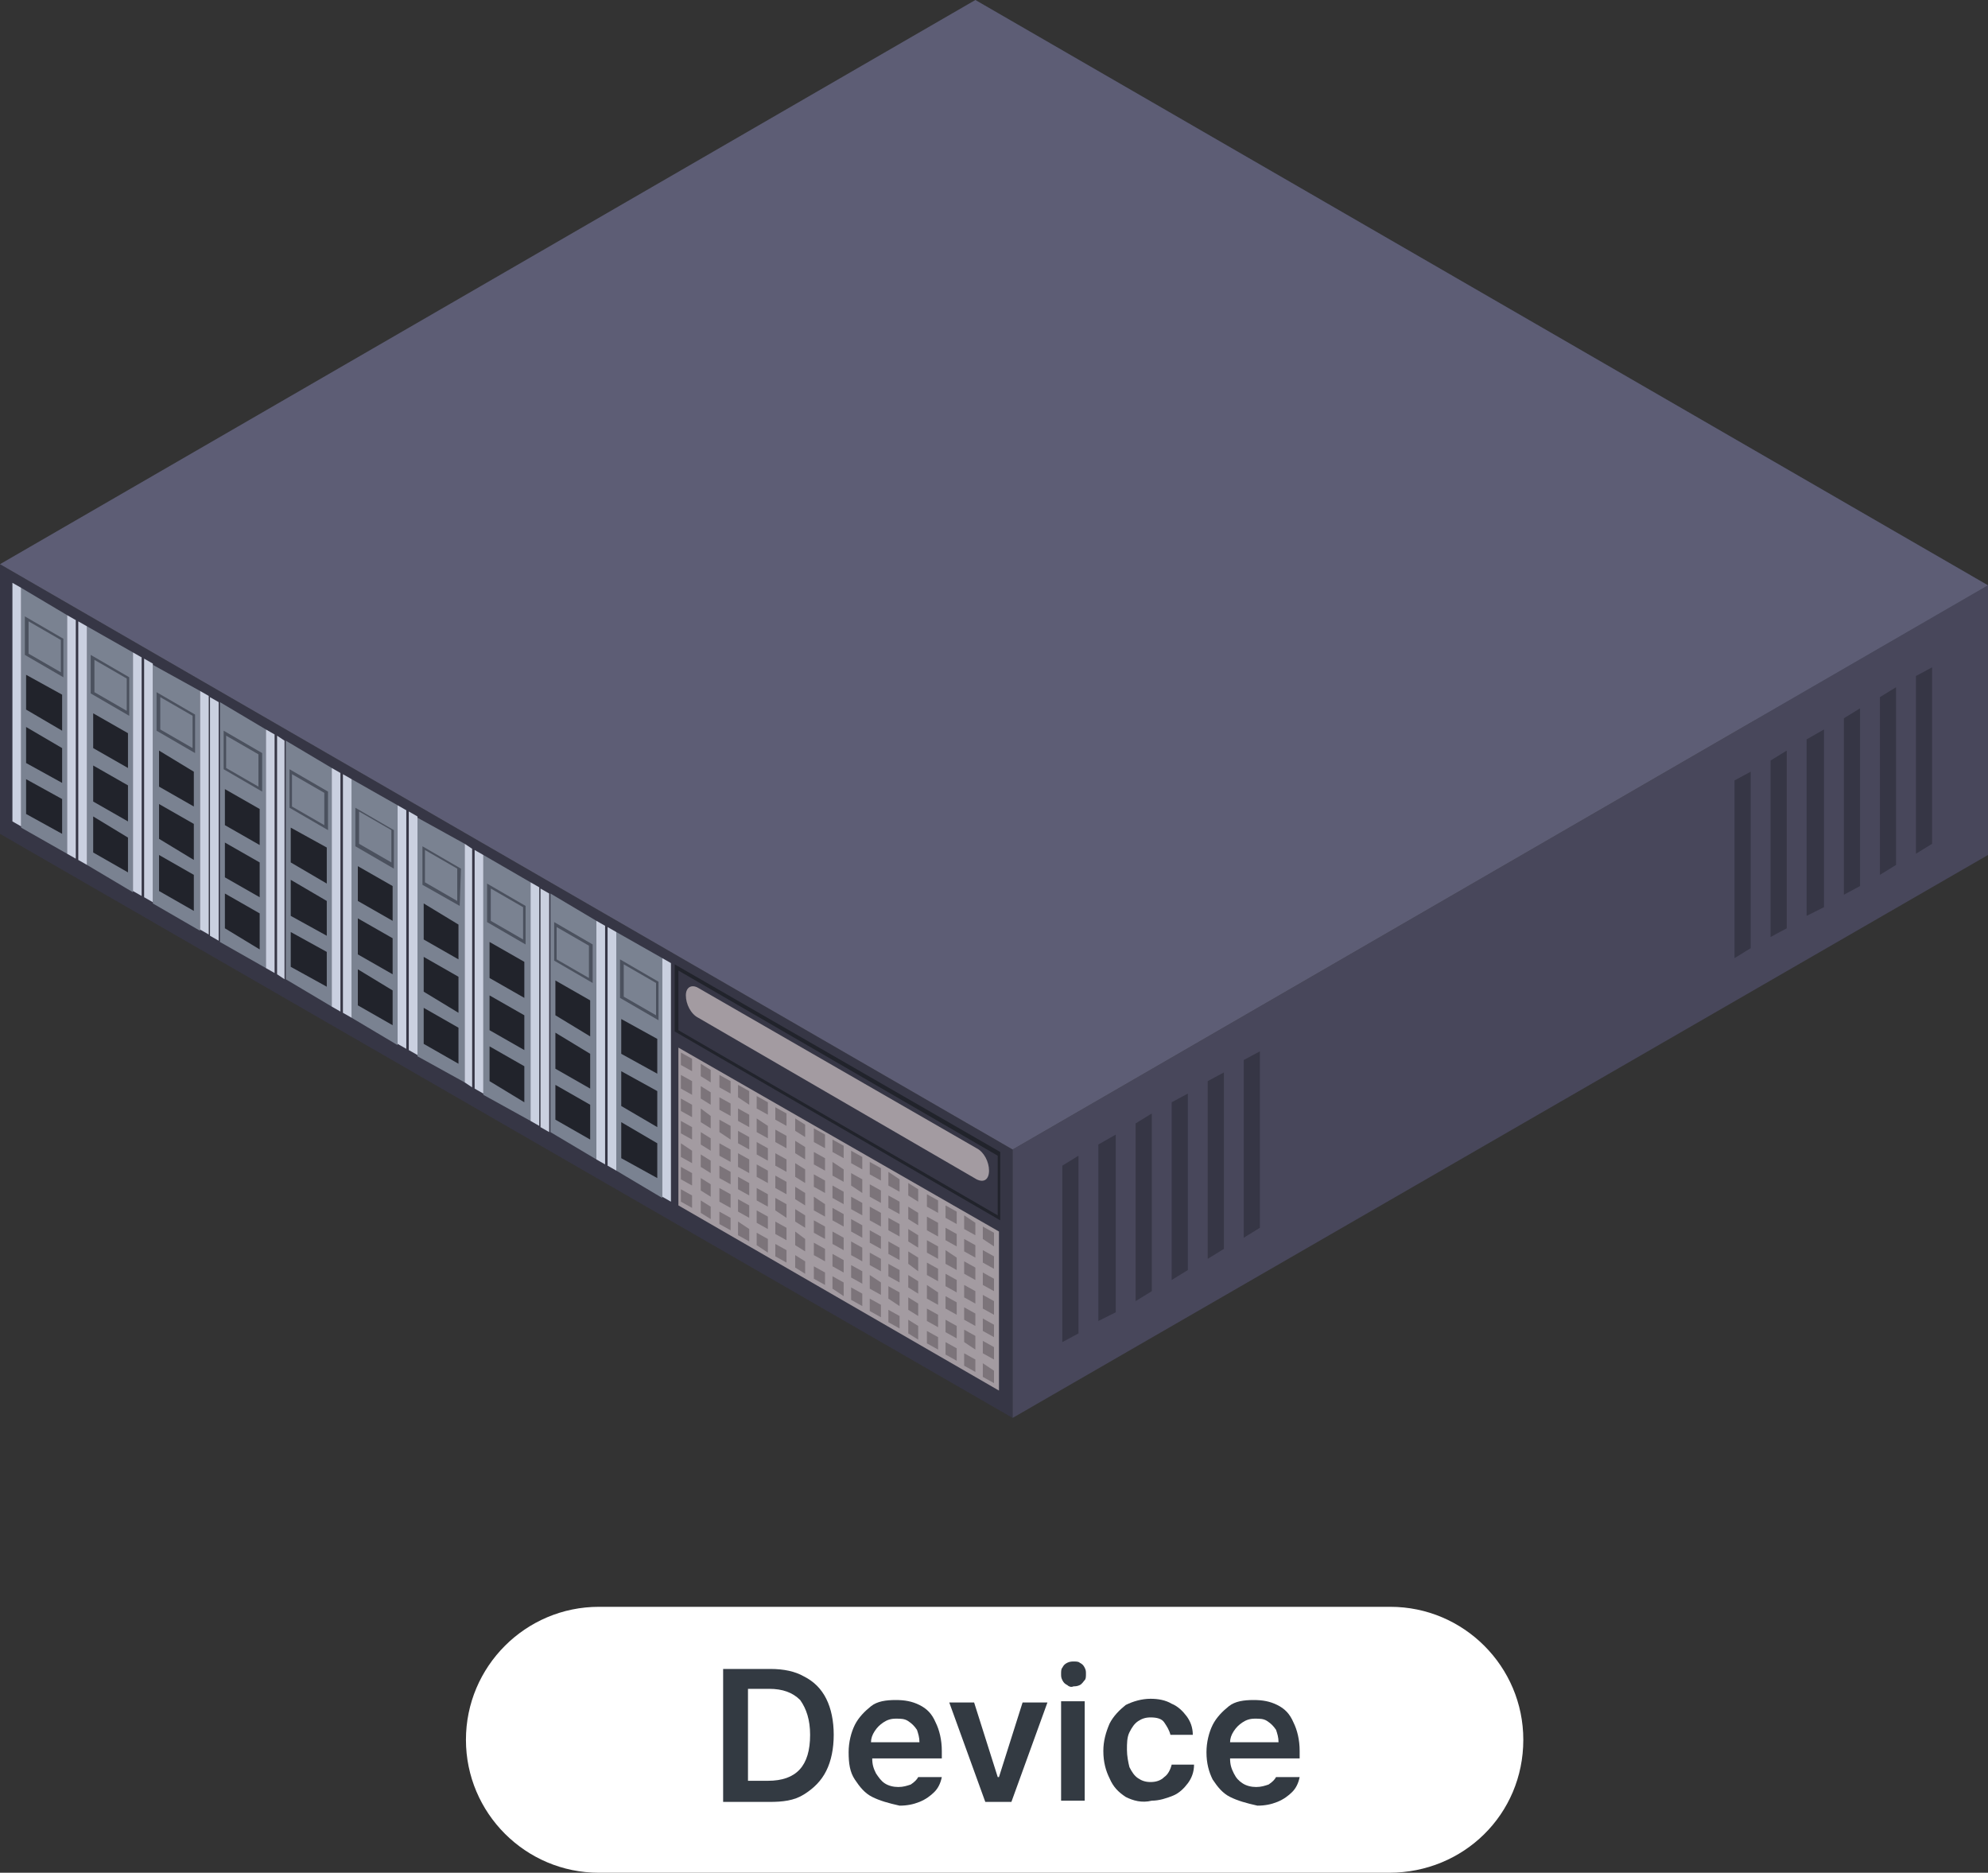 <?xml version="1.0" encoding="utf-8"?>
<!-- Generator: Adobe Illustrator 28.0.0, SVG Export Plug-In . SVG Version: 6.00 Build 0)  -->
<svg version="1.1" id="레이어_1" xmlns="http://www.w3.org/2000/svg" xmlns:xlink="http://www.w3.org/1999/xlink" x="0px"
	 y="0px" width="160px" height="150.7px" viewBox="0 0 160 150.7" style="enable-background:new 0 0 160 150.7;"
	 xml:space="preserve">
<rect x="0" y="0" width="160" height="150.7" fill="#333333" stroke="none"/>
<style type="text/css">
	.st0{fill:#FFFFFF;}
	.st1{enable-background:new    ;}
	.st2{fill:#333A42;}
	.st3{fill:#373A45;}
	.st4{fill:#363645;}
	.st5{fill:#7A8291;}
	.st6{fill:#4B515E;}
	.st7{fill:#21232B;}
	.st8{fill:#CAD0E0;}
	.st9{fill:#A39BA1;}
	.st10{fill:#7C747A;}
	.st11{fill:#48475B;}
	.st12{fill:#5D5D75;}
</style>
<path class="st0" d="M111.8,150.7H48.2c-5.9,0-10.7-4.8-10.7-10.7l0,0c0-5.9,4.8-10.7,10.7-10.7h63.7c5.9,0,10.7,4.8,10.7,10.7l0,0
	C122.6,146,117.8,150.7,111.8,150.7z"/>
<g>
	<g class="st1">
		<path class="st2" d="M58.2,145v-10.7H62c1.1,0,2,0.2,2.7,0.6c0.8,0.4,1.4,1,1.8,1.8s0.6,1.8,0.6,2.9c0,1.1-0.2,2.1-0.6,2.9
			c-0.4,0.8-1,1.4-1.8,1.9S63,145,61.9,145H58.2z M61.8,143.3c2.3,0,3.4-1.2,3.4-3.7c0-1.2-0.3-2.1-0.8-2.8
			c-0.6-0.6-1.4-0.9-2.5-0.9h-1.7v7.4H61.8z"/>
		<path class="st2" d="M70.2,144.6c-0.6-0.3-1-0.8-1.4-1.4s-0.5-1.3-0.5-2.2c0-0.8,0.2-1.6,0.5-2.2c0.3-0.6,0.8-1.1,1.3-1.5
			s1.2-0.5,2-0.5c0.7,0,1.3,0.1,1.9,0.4c0.6,0.3,1,0.7,1.3,1.4c0.3,0.6,0.5,1.4,0.5,2.3v0.6h-5.6c0,0.5,0.1,0.8,0.3,1.2
			c0.2,0.3,0.4,0.6,0.7,0.8s0.7,0.3,1.1,0.3s0.7-0.1,1-0.2c0.3-0.2,0.5-0.4,0.6-0.6h1.9c-0.1,0.5-0.3,0.9-0.6,1.2
			c-0.3,0.3-0.7,0.6-1.2,0.8c-0.5,0.2-1,0.3-1.6,0.3C71.5,145.1,70.8,144.9,70.2,144.6z M74,140.2c0-0.4-0.1-0.7-0.2-1
			c-0.2-0.3-0.4-0.5-0.7-0.7c-0.3-0.2-0.6-0.2-1-0.2c-0.4,0-0.7,0.1-1,0.3c-0.3,0.2-0.5,0.4-0.7,0.7c-0.2,0.3-0.3,0.6-0.3,0.9H74z"
			/>
		<path class="st2" d="M81.4,145h-2.1l-2.9-8h2l1.9,6h0.1l1.9-6h2L81.4,145z"/>
		<path class="st2" d="M85.9,135.6c-0.2-0.1-0.3-0.2-0.4-0.4c-0.1-0.2-0.1-0.3-0.1-0.5c0-0.2,0-0.4,0.1-0.5c0.1-0.2,0.2-0.3,0.4-0.4
			c0.2-0.1,0.4-0.1,0.5-0.1c0.2,0,0.4,0,0.5,0.1c0.2,0.1,0.3,0.2,0.4,0.4s0.1,0.3,0.1,0.5c0,0.2,0,0.4-0.1,0.5s-0.2,0.3-0.4,0.4
			c-0.2,0.1-0.4,0.1-0.5,0.1C86.2,135.8,86,135.7,85.9,135.6z M85.4,136.9h1.9v8h-1.9V136.9z"/>
		<path class="st2" d="M90.6,144.6c-0.6-0.4-1-0.8-1.3-1.5c-0.3-0.6-0.5-1.3-0.5-2.2c0-0.8,0.2-1.5,0.5-2.2c0.3-0.6,0.8-1.1,1.3-1.5
			c0.6-0.3,1.3-0.5,2-0.5c0.6,0,1.2,0.1,1.7,0.4c0.5,0.2,0.9,0.6,1.2,1c0.3,0.4,0.5,0.9,0.5,1.5h-1.8c-0.1-0.4-0.3-0.7-0.5-1
			s-0.6-0.4-1.1-0.4c-0.4,0-0.7,0.1-1,0.3s-0.5,0.5-0.7,0.9c-0.2,0.4-0.2,0.9-0.2,1.4c0,0.5,0.1,1,0.2,1.4c0.2,0.4,0.4,0.7,0.7,0.9
			c0.3,0.2,0.6,0.3,1,0.3c0.4,0,0.8-0.1,1.1-0.4c0.3-0.2,0.5-0.6,0.6-1h1.8c0,0.6-0.2,1.1-0.5,1.5c-0.3,0.4-0.7,0.8-1.2,1
			c-0.5,0.2-1.1,0.4-1.7,0.4C91.9,145.1,91.2,144.9,90.6,144.6z"/>
		<path class="st2" d="M99,144.6c-0.6-0.3-1-0.8-1.4-1.4c-0.3-0.6-0.5-1.3-0.5-2.2c0-0.8,0.2-1.6,0.5-2.2c0.3-0.6,0.8-1.1,1.3-1.5
			s1.2-0.5,2-0.5c0.7,0,1.3,0.1,1.9,0.4s1,0.7,1.3,1.4c0.3,0.6,0.5,1.4,0.5,2.3v0.6h-5.6c0,0.5,0.1,0.8,0.3,1.2s0.4,0.6,0.7,0.8
			s0.7,0.3,1.1,0.3c0.4,0,0.7-0.1,1-0.2c0.3-0.2,0.5-0.4,0.6-0.6h1.9c-0.1,0.5-0.3,0.9-0.6,1.2c-0.3,0.3-0.7,0.6-1.2,0.8
			c-0.5,0.2-1,0.3-1.6,0.3C100.3,145.1,99.6,144.9,99,144.6z M102.9,140.2c0-0.4-0.1-0.7-0.2-1c-0.2-0.3-0.4-0.5-0.7-0.7
			c-0.3-0.2-0.6-0.2-1-0.2c-0.4,0-0.7,0.1-1,0.3s-0.5,0.4-0.7,0.7c-0.2,0.3-0.3,0.6-0.3,0.9H102.9z"/>
	</g>
</g>
<g>
	<polygon class="st3" points="160,68.8 78.5,21.7 78.5,0 160,47.1 	"/>
</g>
<g>
	<polygon class="st4" points="81.5,114.1 0,67.1 0,45.4 81.5,92.5 	"/>
</g>
<polygon class="st5" points="5.4,68.7 1.7,66.6 1.7,47.3 5.4,49.5 "/>
<path class="st6" d="M5.1,54.5L2,52.7v-3.1l3.1,1.8V54.5z M2.3,52.6l2.6,1.5v-2.6L2.3,50V52.6z"/>
<polygon class="st7" points="5,58.8 2.1,57.1 2.1,54.3 5,55.9 "/>
<polygon class="st7" points="5,63 2.1,61.4 2.1,58.5 5,60.2 "/>
<polygon class="st7" points="5,67.1 2.1,65.5 2.1,62.7 5,64.3 "/>
<polygon class="st8" points="6.1,69.1 5.4,68.7 5.4,49.5 6.1,49.9 "/>
<polygon class="st8" points="1.7,66.5 1,66.1 1,46.9 1.7,47.3 "/>
<polygon class="st5" points="10.7,71.8 7,69.6 7,50.4 10.7,52.5 "/>
<path class="st6" d="M10.4,57.6l-3.1-1.8v-3.1l3.1,1.8V57.6z M7.6,55.7l2.6,1.5v-2.6l-2.6-1.5V55.7z"/>
<polygon class="st7" points="10.3,61.8 7.5,60.2 7.5,57.4 10.3,59 "/>
<polygon class="st7" points="10.3,66.1 7.5,64.5 7.5,61.6 10.3,63.2 "/>
<polygon class="st7" points="10.3,70.2 7.5,68.6 7.5,65.7 10.3,67.4 "/>
<polygon class="st8" points="11.4,72.1 10.7,71.7 10.7,52.5 11.4,52.9 "/>
<polygon class="st8" points="7,69.6 6.3,69.2 6.3,50 7,50.4 "/>
<polygon class="st5" points="16.1,74.9 12.3,72.7 12.3,53.5 16.1,55.6 "/>
<path class="st6" d="M15.7,60.6l-3.1-1.8v-3.1l3.1,1.8C15.7,57.5,15.7,60.6,15.7,60.6z M12.9,58.7l2.6,1.5v-2.6l-2.6-1.5V58.7z"/>
<polygon class="st7" points="15.6,64.9 12.8,63.3 12.8,60.4 15.6,62.1 "/>
<polygon class="st7" points="15.6,69.2 12.8,67.5 12.8,64.7 15.6,66.3 "/>
<polygon class="st7" points="15.6,73.3 12.8,71.7 12.8,68.8 15.6,70.4 "/>
<polygon class="st8" points="16.8,75.2 16.1,74.8 16.1,55.6 16.8,56 "/>
<polygon class="st8" points="12.3,72.6 11.6,72.2 11.6,53 12.3,53.4 "/>
<polygon class="st5" points="21.4,77.9 17.7,75.8 17.7,56.5 21.4,58.7 "/>
<path class="st6" d="M21.1,63.7L18,61.9v-3.1l3.1,1.8V63.7z M18.2,61.8l2.6,1.5v-2.6l-2.6-1.5V61.8z"/>
<polygon class="st7" points="20.9,68 18.1,66.4 18.1,63.5 20.9,65.1 "/>
<polygon class="st7" points="20.9,72.2 18.1,70.6 18.1,67.8 20.9,69.4 "/>
<polygon class="st7" points="20.9,76.4 18.1,74.7 18.1,71.9 20.9,73.5 "/>
<polygon class="st8" points="22.1,78.3 21.4,77.9 21.4,58.7 22.1,59.1 "/>
<polygon class="st8" points="17.6,75.7 16.9,75.3 16.9,56.1 17.6,56.5 "/>
<polygon class="st5" points="26.7,81 23,78.8 23,59.6 26.7,61.8 "/>
<path class="st6" d="M26.4,66.8L23.3,65v-3.1l3.1,1.8V66.8z M23.5,64.9l2.6,1.5v-2.6l-2.6-1.5V64.9z"/>
<polygon class="st7" points="26.3,71.1 23.4,69.4 23.4,66.6 26.3,68.2 "/>
<polygon class="st7" points="26.3,75.3 23.4,73.7 23.4,70.8 26.3,72.5 "/>
<polygon class="st7" points="26.3,79.4 23.4,77.8 23.4,75 26.3,76.6 "/>
<polygon class="st8" points="27.4,81.4 26.7,81 26.7,61.8 27.4,62.2 "/>
<polygon class="st8" points="22.9,78.8 22.3,78.4 22.3,59.2 22.9,59.6 "/>
<polygon class="st5" points="32,84.1 28.3,81.9 28.3,62.7 32,64.8 "/>
<path class="st6" d="M31.7,69.9l-3.1-1.8V65l3.1,1.8V69.9z M28.9,67.9l2.6,1.5v-2.6l-2.6-1.5V67.9z"/>
<polygon class="st7" points="31.6,74.1 28.8,72.5 28.8,69.7 31.6,71.3 "/>
<polygon class="st7" points="31.6,78.4 28.8,76.8 28.8,73.9 31.6,75.5 "/>
<polygon class="st7" points="31.6,82.5 28.8,80.9 28.8,78 31.6,79.7 "/>
<polygon class="st8" points="32.7,84.4 32,84 32,64.8 32.7,65.2 "/>
<polygon class="st8" points="28.3,81.9 27.6,81.5 27.6,62.3 28.3,62.7 "/>
<polygon class="st5" points="37.4,87.1 33.6,85 33.6,65.8 37.4,67.9 "/>
<path class="st6" d="M37,72.9l-3-1.7v-3.1l3.1,1.8L37,72.9L37,72.9z M34.2,71l2.6,1.5v-2.6l-2.6-1.5V71z"/>
<polygon class="st7" points="36.9,77.2 34.1,75.6 34.1,72.7 36.9,74.4 "/>
<polygon class="st7" points="36.9,81.5 34.1,79.8 34.1,77 36.9,78.6 "/>
<polygon class="st7" points="36.9,85.6 34.1,84 34.1,81.1 36.9,82.7 "/>
<polygon class="st8" points="38,87.5 37.4,87.1 37.4,67.9 38,68.3 "/>
<polygon class="st8" points="33.6,84.9 32.9,84.5 32.9,65.3 33.6,65.7 "/>
<polygon class="st5" points="42.7,90.2 38.9,88.1 38.9,68.8 42.7,71 "/>
<path class="st6" d="M42.3,76l-3.1-1.8v-3.1l3.1,1.8V76z M39.5,74.1l2.6,1.5V73l-2.6-1.5V74.1z"/>
<polygon class="st7" points="42.2,80.3 39.4,78.7 39.4,75.8 42.2,77.4 "/>
<polygon class="st7" points="42.2,84.5 39.4,82.9 39.4,80.1 42.2,81.7 "/>
<polygon class="st7" points="42.2,88.7 39.4,87 39.4,84.2 42.2,85.8 "/>
<polygon class="st8" points="43.4,90.6 42.7,90.2 42.7,71 43.4,71.4 "/>
<polygon class="st8" points="38.9,88 38.2,87.6 38.2,68.4 38.9,68.8 "/>
<polygon class="st5" points="48,93.3 44.3,91.1 44.3,71.9 48,74.1 "/>
<path class="st6" d="M47.7,79.1l-3.1-1.8v-3.1l3.1,1.8V79.1z M44.8,77.2l2.6,1.5v-2.6l-2.6-1.5V77.2z"/>
<polygon class="st7" points="47.5,83.4 44.7,81.7 44.7,78.9 47.5,80.5 "/>
<polygon class="st7" points="47.5,87.6 44.7,86 44.7,83.1 47.5,84.8 "/>
<polygon class="st7" points="47.5,91.7 44.7,90.1 44.7,87.3 47.5,88.9 "/>
<polygon class="st8" points="48.7,93.7 48,93.3 48,74.1 48.7,74.5 "/>
<polygon class="st8" points="44.2,91.1 43.5,90.7 43.5,71.5 44.2,71.9 "/>
<polygon class="st5" points="53.3,96.4 49.6,94.2 49.6,75 53.3,77.1 "/>
<path class="st6" d="M53,82.1l-3.1-1.8v-3.1L53,79V82.1z M50.2,80.2l2.6,1.5v-2.6l-2.6-1.5V80.2z"/>
<polygon class="st7" points="52.9,86.4 50,84.8 50,82 52.9,83.6 "/>
<polygon class="st7" points="52.9,90.7 50,89 50,86.2 52.9,87.8 "/>
<polygon class="st7" points="52.9,94.8 50,93.2 50,90.3 52.9,92 "/>
<polygon class="st8" points="54,96.7 53.3,96.3 53.3,77.1 54,77.5 "/>
<polygon class="st8" points="49.6,94.2 48.9,93.8 48.9,74.6 49.6,75 "/>
<g>
	<path class="st7" d="M80.5,98.2L54.3,83v-5.4l26.2,15.1V98.2z M54.6,82.9l25.7,14.9V93L54.6,78.1V82.9z"/>
</g>
<g>
	<path class="st9" d="M78.6,94.9l-22.4-13c-0.6-0.3-1-1.1-1-1.8l0,0c0-0.7,0.5-0.9,1-0.6l22.4,12.9c0.6,0.3,1,1.1,1,1.8l0,0
		C79.6,94.9,79.2,95.2,78.6,94.9z"/>
</g>
<g>
	<polygon class="st9" points="80.4,111.9 54.6,97 54.6,84.3 80.4,99.1 	"/>
</g>
<g>
	<g>
		<g>
			<polygon class="st10" points="55.7,86.2 54.8,85.7 54.8,84.7 55.7,85.2 			"/>
		</g>
		<g>
			<polygon class="st10" points="57.2,87.1 56.4,86.6 56.4,85.6 57.2,86.1 			"/>
		</g>
		<g>
			<polygon class="st10" points="58.8,88 57.9,87.5 57.9,86.5 58.8,87 			"/>
		</g>
		<g>
			<polygon class="st10" points="60.3,88.9 59.4,88.3 59.4,87.3 60.3,87.8 			"/>
		</g>
		<g>
			<polygon class="st10" points="61.8,89.7 60.9,89.2 60.9,88.2 61.8,88.7 			"/>
		</g>
		<g>
			<polygon class="st10" points="63.3,90.6 62.4,90.1 62.4,89.1 63.3,89.6 			"/>
		</g>
		<g>
			<polygon class="st10" points="64.8,91.5 64,91 64,90 64.8,90.5 			"/>
		</g>
		<g>
			<polygon class="st10" points="66.4,92.4 65.5,91.9 65.5,90.8 66.4,91.3 			"/>
		</g>
		<g>
			<polygon class="st10" points="67.9,93.2 67,92.7 67,91.7 67.9,92.2 			"/>
		</g>
		<g>
			<polygon class="st10" points="69.4,94.1 68.5,93.6 68.5,92.6 69.4,93.1 			"/>
		</g>
		<g>
			<polygon class="st10" points="70.9,95 70,94.5 70,93.5 70.9,94 			"/>
		</g>
		<g>
			<polygon class="st10" points="72.4,95.9 71.5,95.4 71.5,94.3 72.4,94.9 			"/>
		</g>
		<g>
			<polygon class="st10" points="73.9,96.7 73.1,96.2 73.1,95.2 73.9,95.7 			"/>
		</g>
		<g>
			<polygon class="st10" points="75.5,97.6 74.6,97.1 74.6,96.1 75.5,96.6 			"/>
		</g>
		<g>
			<polygon class="st10" points="77,98.5 76.1,98 76.1,97 77,97.5 			"/>
		</g>
		<g>
			<polygon class="st10" points="78.5,99.4 77.6,98.9 77.6,97.8 78.5,98.4 			"/>
		</g>
		<g>
			<polygon class="st10" points="80,100.3 79.1,99.7 79.1,98.7 80,99.2 			"/>
		</g>
	</g>
	<g>
		<g>
			<polygon class="st10" points="55.7,88.1 54.8,87.6 54.8,86.5 55.7,87 			"/>
		</g>
		<g>
			<polygon class="st10" points="57.2,88.9 56.4,88.4 56.4,87.4 57.2,87.9 			"/>
		</g>
		<g>
			<polygon class="st10" points="58.8,89.8 57.9,89.3 57.9,88.3 58.8,88.8 			"/>
		</g>
		<g>
			<polygon class="st10" points="60.3,90.7 59.4,90.2 59.4,89.2 60.3,89.7 			"/>
		</g>
		<g>
			<polygon class="st10" points="61.8,91.6 60.9,91.1 60.9,90 61.8,90.6 			"/>
		</g>
		<g>
			<polygon class="st10" points="63.3,92.4 62.4,91.9 62.4,90.9 63.3,91.4 			"/>
		</g>
		<g>
			<polygon class="st10" points="64.8,93.3 64,92.8 64,91.8 64.8,92.3 			"/>
		</g>
		<g>
			<polygon class="st10" points="66.4,94.2 65.5,93.7 65.5,92.7 66.4,93.2 			"/>
		</g>
		<g>
			<polygon class="st10" points="67.9,95.1 67,94.6 67,93.5 67.9,94.1 			"/>
		</g>
		<g>
			<polygon class="st10" points="69.4,96 68.5,95.4 68.5,94.4 69.4,94.9 			"/>
		</g>
		<g>
			<polygon class="st10" points="70.9,96.8 70,96.3 70,95.3 70.9,95.8 			"/>
		</g>
		<g>
			<polygon class="st10" points="72.4,97.7 71.5,97.2 71.5,96.2 72.4,96.7 			"/>
		</g>
		<g>
			<polygon class="st10" points="73.9,98.6 73.1,98.1 73.1,97.1 73.9,97.6 			"/>
		</g>
		<g>
			<polygon class="st10" points="75.5,99.5 74.6,99 74.6,97.9 75.5,98.4 			"/>
		</g>
		<g>
			<polygon class="st10" points="77,100.3 76.1,99.8 76.1,98.8 77,99.3 			"/>
		</g>
		<g>
			<polygon class="st10" points="78.5,101.2 77.6,100.7 77.6,99.7 78.5,100.2 			"/>
		</g>
		<g>
			<polygon class="st10" points="80,102.1 79.1,101.6 79.1,100.6 80,101.1 			"/>
		</g>
	</g>
	<g>
		<g>
			<polygon class="st10" points="55.7,89.9 54.8,89.4 54.8,88.4 55.7,88.9 			"/>
		</g>
		<g>
			<polygon class="st10" points="57.2,90.8 56.4,90.3 56.4,89.2 57.2,89.8 			"/>
		</g>
		<g>
			<polygon class="st10" points="58.8,91.7 57.9,91.1 57.9,90.1 58.8,90.6 			"/>
		</g>
		<g>
			<polygon class="st10" points="60.3,92.5 59.4,92 59.4,91 60.3,91.5 			"/>
		</g>
		<g>
			<polygon class="st10" points="61.8,93.4 60.9,92.9 60.9,91.9 61.8,92.4 			"/>
		</g>
		<g>
			<polygon class="st10" points="63.3,94.3 62.4,93.8 62.4,92.8 63.3,93.3 			"/>
		</g>
		<g>
			<polygon class="st10" points="64.8,95.2 64,94.7 64,93.6 64.8,94.1 			"/>
		</g>
		<g>
			<polygon class="st10" points="66.4,96 65.5,95.5 65.5,94.5 66.4,95 			"/>
		</g>
		<g>
			<polygon class="st10" points="67.9,96.9 67,96.4 67,95.4 67.9,95.9 			"/>
		</g>
		<g>
			<polygon class="st10" points="69.4,97.8 68.5,97.3 68.5,96.3 69.4,96.8 			"/>
		</g>
		<g>
			<polygon class="st10" points="70.9,98.7 70,98.2 70,97.1 70.9,97.6 			"/>
		</g>
		<g>
			<polygon class="st10" points="72.4,99.5 71.5,99 71.5,98 72.4,98.5 			"/>
		</g>
		<g>
			<polygon class="st10" points="73.9,100.4 73.1,99.9 73.1,98.9 73.9,99.4 			"/>
		</g>
		<g>
			<polygon class="st10" points="75.5,101.3 74.6,100.8 74.6,99.8 75.5,100.3 			"/>
		</g>
		<g>
			<polygon class="st10" points="77,102.2 76.1,101.7 76.1,100.6 77,101.2 			"/>
		</g>
		<g>
			<polygon class="st10" points="78.5,103 77.6,102.5 77.6,101.5 78.5,102 			"/>
		</g>
		<g>
			<polygon class="st10" points="80,103.9 79.1,103.4 79.1,102.4 80,102.9 			"/>
		</g>
	</g>
	<g>
		<g>
			<polygon class="st10" points="55.7,91.7 54.8,91.2 54.8,90.2 55.7,90.7 			"/>
		</g>
		<g>
			<polygon class="st10" points="57.2,92.6 56.4,92.1 56.4,91.1 57.2,91.6 			"/>
		</g>
		<g>
			<polygon class="st10" points="58.8,93.5 57.9,93 57.9,92 58.8,92.5 			"/>
		</g>
		<g>
			<polygon class="st10" points="60.3,94.4 59.4,93.9 59.4,92.8 60.3,93.3 			"/>
		</g>
		<g>
			<polygon class="st10" points="61.8,95.2 60.9,94.7 60.9,93.7 61.8,94.2 			"/>
		</g>
		<g>
			<polygon class="st10" points="63.3,96.1 62.4,95.6 62.4,94.6 63.3,95.1 			"/>
		</g>
		<g>
			<polygon class="st10" points="64.8,97 64,96.5 64,95.5 64.8,96 			"/>
		</g>
		<g>
			<polygon class="st10" points="66.4,97.9 65.5,97.4 65.5,96.3 66.4,96.9 			"/>
		</g>
		<g>
			<polygon class="st10" points="67.9,98.7 67,98.2 67,97.2 67.9,97.7 			"/>
		</g>
		<g>
			<polygon class="st10" points="69.4,99.6 68.5,99.1 68.5,98.1 69.4,98.6 			"/>
		</g>
		<g>
			<polygon class="st10" points="70.9,100.5 70,100 70,99 70.9,99.5 			"/>
		</g>
		<g>
			<polygon class="st10" points="72.4,101.4 71.5,100.9 71.5,99.9 72.4,100.4 			"/>
		</g>
		<g>
			<polygon class="st10" points="73.9,102.3 73.1,101.7 73.1,100.7 73.9,101.2 			"/>
		</g>
		<g>
			<polygon class="st10" points="75.5,103.1 74.6,102.6 74.6,101.6 75.5,102.1 			"/>
		</g>
		<g>
			<polygon class="st10" points="77,104 76.1,103.5 76.1,102.5 77,103 			"/>
		</g>
		<g>
			<polygon class="st10" points="78.5,104.9 77.6,104.4 77.6,103.4 78.5,103.9 			"/>
		</g>
		<g>
			<polygon class="st10" points="80,105.8 79.1,105.3 79.1,104.2 80,104.7 			"/>
		</g>
	</g>
	<g>
		<g>
			<polygon class="st10" points="55.7,93.6 54.8,93.1 54.8,92 55.7,92.6 			"/>
		</g>
		<g>
			<polygon class="st10" points="57.2,94.4 56.4,93.9 56.4,92.9 57.2,93.4 			"/>
		</g>
		<g>
			<polygon class="st10" points="58.8,95.3 57.9,94.8 57.9,93.8 58.8,94.3 			"/>
		</g>
		<g>
			<polygon class="st10" points="60.3,96.2 59.4,95.7 59.4,94.7 60.3,95.2 			"/>
		</g>
		<g>
			<polygon class="st10" points="61.8,97.1 60.9,96.6 60.9,95.6 61.8,96.1 			"/>
		</g>
		<g>
			<polygon class="st10" points="63.3,98 62.4,97.4 62.4,96.4 63.3,96.9 			"/>
		</g>
		<g>
			<polygon class="st10" points="64.8,98.8 64,98.3 64,97.3 64.8,97.8 			"/>
		</g>
		<g>
			<polygon class="st10" points="66.4,99.7 65.5,99.2 65.5,98.2 66.4,98.7 			"/>
		</g>
		<g>
			<polygon class="st10" points="67.9,100.6 67,100.1 67,99.1 67.9,99.6 			"/>
		</g>
		<g>
			<polygon class="st10" points="69.4,101.5 68.5,101 68.5,99.9 69.4,100.4 			"/>
		</g>
		<g>
			<polygon class="st10" points="70.9,102.3 70,101.8 70,100.8 70.9,101.3 			"/>
		</g>
		<g>
			<polygon class="st10" points="72.4,103.2 71.5,102.7 71.5,101.7 72.4,102.2 			"/>
		</g>
		<g>
			<polygon class="st10" points="73.9,104.1 73.1,103.6 73.1,102.6 73.9,103.1 			"/>
		</g>
		<g>
			<polygon class="st10" points="75.5,105 74.6,104.5 74.6,103.4 75.5,104 			"/>
		</g>
		<g>
			<polygon class="st10" points="77,105.8 76.1,105.3 76.1,104.3 77,104.8 			"/>
		</g>
		<g>
			<polygon class="st10" points="78.5,106.7 77.6,106.2 77.6,105.2 78.5,105.7 			"/>
		</g>
		<g>
			<polygon class="st10" points="80,107.6 79.1,107.1 79.1,106.1 80,106.6 			"/>
		</g>
	</g>
	<g>
		<g>
			<polygon class="st10" points="55.7,95.4 54.8,94.9 54.8,93.9 55.7,94.4 			"/>
		</g>
		<g>
			<polygon class="st10" points="57.2,96.3 56.4,95.8 56.4,94.8 57.2,95.3 			"/>
		</g>
		<g>
			<polygon class="st10" points="58.8,97.2 57.9,96.7 57.9,95.6 58.8,96.1 			"/>
		</g>
		<g>
			<polygon class="st10" points="60.3,98 59.4,97.5 59.4,96.5 60.3,97 			"/>
		</g>
		<g>
			<polygon class="st10" points="61.8,98.9 60.9,98.4 60.9,97.4 61.8,97.9 			"/>
		</g>
		<g>
			<polygon class="st10" points="63.3,99.8 62.4,99.3 62.4,98.3 63.3,98.8 			"/>
		</g>
		<g>
			<polygon class="st10" points="64.8,100.7 64,100.2 64,99.1 64.8,99.7 			"/>
		</g>
		<g>
			<polygon class="st10" points="66.4,101.5 65.5,101 65.5,100 66.4,100.5 			"/>
		</g>
		<g>
			<polygon class="st10" points="67.9,102.4 67,101.9 67,100.9 67.9,101.4 			"/>
		</g>
		<g>
			<polygon class="st10" points="69.4,103.3 68.5,102.8 68.5,101.8 69.4,102.3 			"/>
		</g>
		<g>
			<polygon class="st10" points="70.9,104.2 70,103.7 70,102.6 70.9,103.2 			"/>
		</g>
		<g>
			<polygon class="st10" points="72.4,105.1 71.5,104.5 71.5,103.5 72.4,104 			"/>
		</g>
		<g>
			<polygon class="st10" points="73.9,105.9 73.1,105.4 73.1,104.4 73.9,104.9 			"/>
		</g>
		<g>
			<polygon class="st10" points="75.5,106.8 74.6,106.3 74.6,105.3 75.5,105.8 			"/>
		</g>
		<g>
			<polygon class="st10" points="77,107.7 76.1,107.2 76.1,106.2 77,106.7 			"/>
		</g>
		<g>
			<polygon class="st10" points="78.5,108.6 77.6,108 77.6,107 78.5,107.5 			"/>
		</g>
		<g>
			<polygon class="st10" points="80,109.4 79.1,108.9 79.1,107.9 80,108.4 			"/>
		</g>
	</g>
	<g>
		<g>
			<polygon class="st10" points="55.7,97.2 54.8,96.7 54.8,95.7 55.7,96.2 			"/>
		</g>
		<g>
			<polygon class="st10" points="57.2,98.1 56.4,97.6 56.4,96.6 57.2,97.1 			"/>
		</g>
		<g>
			<polygon class="st10" points="58.8,99 57.9,98.5 57.9,97.5 58.8,98 			"/>
		</g>
		<g>
			<polygon class="st10" points="60.3,99.9 59.4,99.4 59.4,98.3 60.3,98.9 			"/>
		</g>
		<g>
			<polygon class="st10" points="61.8,100.8 60.9,100.2 60.9,99.2 61.8,99.7 			"/>
		</g>
		<g>
			<polygon class="st10" points="63.3,101.6 62.4,101.1 62.4,100.1 63.3,100.6 			"/>
		</g>
		<g>
			<polygon class="st10" points="64.8,102.5 64,102 64,101 64.8,101.5 			"/>
		</g>
		<g>
			<polygon class="st10" points="66.4,103.4 65.5,102.9 65.5,101.9 66.4,102.4 			"/>
		</g>
		<g>
			<polygon class="st10" points="67.9,104.3 67,103.7 67,102.7 67.9,103.2 			"/>
		</g>
		<g>
			<polygon class="st10" points="69.4,105.1 68.5,104.6 68.5,103.6 69.4,104.1 			"/>
		</g>
		<g>
			<polygon class="st10" points="70.9,106 70,105.5 70,104.5 70.9,105 			"/>
		</g>
		<g>
			<polygon class="st10" points="72.4,106.9 71.5,106.4 71.5,105.4 72.4,105.9 			"/>
		</g>
		<g>
			<polygon class="st10" points="73.9,107.8 73.1,107.3 73.1,106.2 73.9,106.7 			"/>
		</g>
		<g>
			<polygon class="st10" points="75.5,108.6 74.6,108.1 74.6,107.1 75.5,107.6 			"/>
		</g>
		<g>
			<polygon class="st10" points="77,109.5 76.1,109 76.1,108 77,108.5 			"/>
		</g>
		<g>
			<polygon class="st10" points="78.5,110.4 77.6,109.9 77.6,108.9 78.5,109.4 			"/>
		</g>
		<g>
			<polygon class="st10" points="80,111.3 79.1,110.8 79.1,109.7 80,110.3 			"/>
		</g>
	</g>
</g>
<polygon class="st11" points="81.5,114.1 160,68.8 160,47.1 81.5,92.5 "/>
<polygon class="st12" points="78.5,0 0,45.4 81.5,92.5 160,47.1 "/>
<g>
	<polygon class="st4" points="101.4,98.8 100.1,99.6 100.1,85.3 101.4,84.6 	"/>
	<polygon class="st4" points="98.5,100.5 97.2,101.3 97.2,87 98.5,86.3 	"/>
	<polygon class="st4" points="95.6,102.2 94.3,103 94.3,88.7 95.6,88 	"/>
	<polygon class="st4" points="92.7,103.9 91.4,104.7 91.4,90.4 92.7,89.6 	"/>
	<polygon class="st4" points="89.8,105.6 88.4,106.3 88.4,92.1 89.8,91.3 	"/>
	<polygon class="st4" points="86.8,107.3 85.5,108 85.5,93.8 86.8,93 	"/>
</g>
<g>
	<polygon class="st4" points="155.5,67.9 154.2,68.7 154.2,54.4 155.5,53.7 	"/>
	<polygon class="st4" points="152.6,69.6 151.3,70.4 151.3,56.1 152.6,55.3 	"/>
	<polygon class="st4" points="149.7,71.3 148.4,72 148.4,57.8 149.7,57 	"/>
	<polygon class="st4" points="146.8,73 145.4,73.7 145.4,59.5 146.8,58.7 	"/>
	<polygon class="st4" points="143.8,74.7 142.5,75.4 142.5,61.2 143.8,60.4 	"/>
	<polygon class="st4" points="140.9,76.3 139.6,77.1 139.6,62.8 140.9,62.1 	"/>
</g>
</svg>
